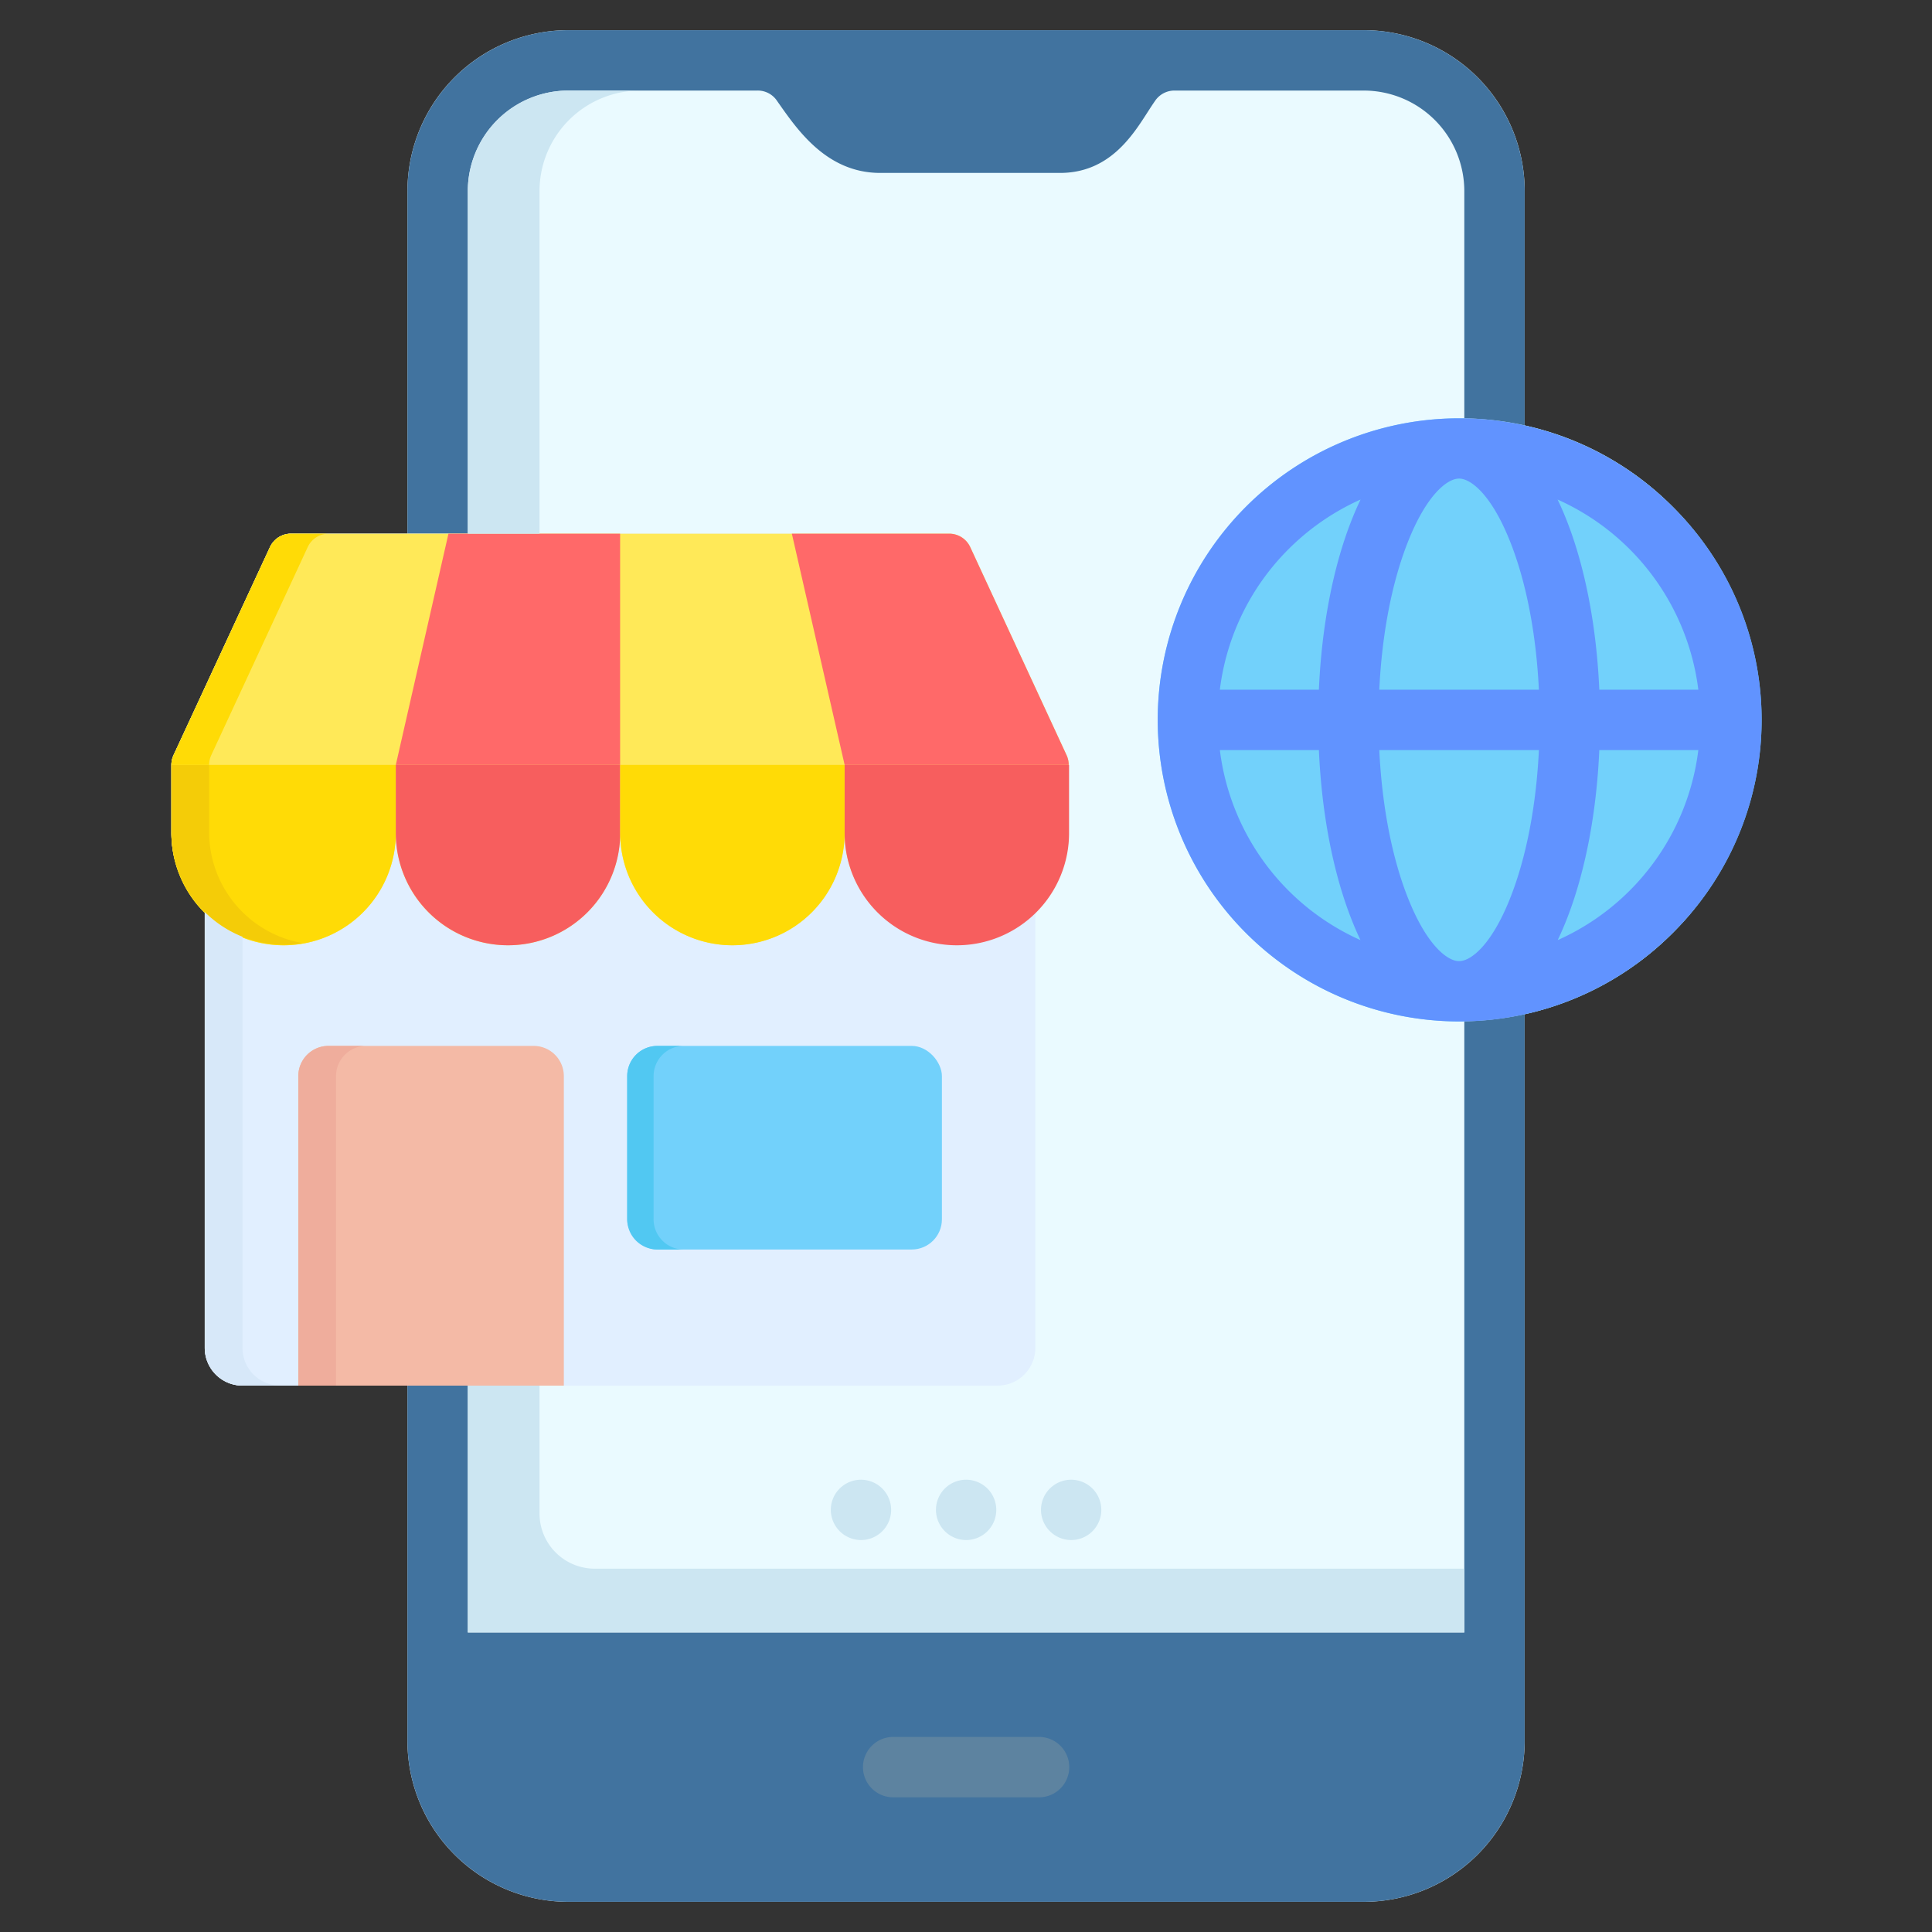 <svg xmlns="http://www.w3.org/2000/svg" version="1.1" xmlns:xlink="http://www.w3.org/1999/xlink" xmlns:svgjs="http://svgjs.com/svgjs" width="512" height="512" x="0" y="0" viewBox="0 0 512 512" style="enable-background:new 0 0 512 512" xml:space="preserve" class=""><rect x="0" y="0" width="512" height="512" fill="#333333" stroke="none"/><g><path fill="#eafaff" d="M443.212 134.24a79.373 79.373 0 0 0-39.155-21.5v-62.1A42.638 42.638 0 0 0 361.419 8h-210.8a42.638 42.638 0 0 0-42.637 42.638v90.792H77.117a6.141 6.141 0 0 0-5.571 3.558L45.988 200.13a6.147 6.147 0 0 0-.569 2.583V220.6a29.673 29.673 0 0 0 8.843 21.1v115.5a10 10 0 0 0 10 10h43.715v94.165A42.638 42.638 0 0 0 150.614 504h210.8a42.638 42.638 0 0 0 42.638-42.638V268.774a79.89 79.89 0 0 0 39.16-134.534z" data-original="#eafaff"></path><path fill="#72d1fb" d="M443.212 134.24a79.917 79.917 0 1 0 0 113.072 79.433 79.433 0 0 0 0-113.072z" data-original="#72d1fb" class=""></path><path fill="#41739f" d="M123.977 141.43V50.638A26.667 26.667 0 0 1 150.614 24h50a6.138 6.138 0 0 1 5.368 2.82l.525.744c5.114 7.272 12.844 18.262 26.761 18.262h47.648c12.863 0 19.029-9.6 23.109-15.944.71-1.105 1.38-2.148 2.026-3.068A6.208 6.208 0 0 1 311.446 24h49.973a26.668 26.668 0 0 1 26.638 26.638v60.225a80.546 80.546 0 0 1 16 1.873v-62.1A42.686 42.686 0 0 0 361.419 8h-210.8a42.685 42.685 0 0 0-42.637 42.638v90.792zM388.057 270.661v161.952h-264.08V367.2h-16v94.165A42.685 42.685 0 0 0 150.614 504h210.8a42.686 42.686 0 0 0 42.638-42.638V268.774a80.5 80.5 0 0 1-15.995 1.887z" data-original="#41739f"></path><path fill="#e1efff" d="m282.652 200.131-25.529-55.14a6.14 6.14 0 0 0-5.573-3.561H77.117a6.141 6.141 0 0 0-5.571 3.558L45.988 200.13a6.147 6.147 0 0 0-.569 2.583V220.6a29.673 29.673 0 0 0 8.843 21.1v115.5a10 10 0 0 0 10 10h200.115a10 10 0 0 0 10-10V241.712a29.681 29.681 0 0 0 8.844-21.116v-17.885a6.149 6.149 0 0 0-.569-2.58z" data-original="#e1efff"></path><path fill="#5d83a0" d="M275.362 476.307H236.7a8 8 0 0 1 0-16h38.663a8 8 0 1 1 0 16z" data-original="#5d83a0"></path><g fill="#cce6f2" fill-rule="evenodd"><path d="M283.866 408.129a7.993 7.993 0 1 0-7.993-7.993 8.027 8.027 0 0 0 7.993 7.993zM256.031 408.129a7.993 7.993 0 1 0-7.993-7.993 8.02 8.02 0 0 0 7.993 7.993zM228.168 408.129a7.993 7.993 0 1 0-7.994-7.993 8.027 8.027 0 0 0 7.994 7.993z" fill="#cce6f2" data-original="#cce6f2"></path></g><path fill="#ffe958" d="M71.546 144.988 45.988 200.13a6.147 6.147 0 0 0-.569 2.583V220.6a29.737 29.737 0 1 0 59.473 0 29.722 29.722 0 1 0 59.443 0 29.722 29.722 0 1 0 59.443 0 29.83 29.83 0 0 0 29.722 29.747 29.831 29.831 0 0 0 29.721-29.747v-17.889a6.133 6.133 0 0 0-.569-2.58l-25.529-55.14a6.14 6.14 0 0 0-5.573-3.561H77.118a6.141 6.141 0 0 0-5.572 3.558z" data-original="#ffe958"></path><path fill="#f4baa6" d="M149.421 367.2v-82.025a8 8 0 0 0-8-8H87.053a8 8 0 0 0-8 8V367.2z" data-original="#f4baa6"></path><rect width="83.404" height="53.957" x="166.212" y="277.175" fill="#72d1fb" rx="8" data-original="#72d1fb" class=""></rect><path fill="#efad9c" d="M97.053 277.175h-10a8 8 0 0 0-8 8V367.2h10v-82.025a8 8 0 0 1 8-8z" data-original="#efad9c"></path><path fill="#51c8f2" d="M173.212 323.132v-37.957a8 8 0 0 1 8-8h-7a8 8 0 0 0-8 8v37.957a8 8 0 0 0 8 8h7a8 8 0 0 1-8-8z" data-original="#51c8f2"></path><path fill="#ffdb06" d="M45.419 202.713V220.6a29.737 29.737 0 1 0 59.473 0v-17.887z" data-original="#ffdb06"></path><path fill="#f4cc08" d="M55.419 220.6v-17.887h-10V220.6a29.85 29.85 0 0 0 29.721 29.747 29.517 29.517 0 0 0 5-.433A29.881 29.881 0 0 1 55.419 220.6z" data-original="#f4cc08"></path><path fill="#f75e5e" d="M104.892 202.713V220.6a29.737 29.737 0 1 0 59.473 0v-17.887z" data-original="#f75e5e"></path><path fill="#ffdb06" d="M164.365 202.713V220.6a29.737 29.737 0 1 0 59.473 0v-17.887z" data-original="#ffdb06"></path><path fill="#f75e5e" d="M223.838 202.713V220.6a29.737 29.737 0 1 0 59.473 0v-17.887z" data-original="#f75e5e"></path><path fill="#ff6969" d="M164.335 141.43h-45.489l-13.954 61.283h59.443zM223.838 202.713h59.383a6.149 6.149 0 0 0-.569-2.58l-25.529-55.14a6.14 6.14 0 0 0-5.573-3.561h-41.7z" data-original="#ff6969"></path><path fill="#d7e8f9" d="M64.262 357.2V248.255a29.964 29.964 0 0 1-10-6.555v115.5a10 10 0 0 0 10 10h10a10 10 0 0 1-10-10z" data-original="#d7e8f9"></path><path fill="#ffdb06" d="M77.118 141.43a6.141 6.141 0 0 0-5.572 3.558L45.988 200.13a6.143 6.143 0 0 0-.569 2.583h10a6.143 6.143 0 0 1 .569-2.583l25.558-55.142a6.141 6.141 0 0 1 5.572-3.558z" data-original="#ffdb06"></path><path fill="#6193ff" d="M443.212 134.24a79.917 79.917 0 1 0 0 113.072 79.433 79.433 0 0 0 0-113.072zm6.864 48.537h-26.244c-.731-16.654-3.745-32.869-9.055-45.893a75.364 75.364 0 0 0-2-4.5 63.874 63.874 0 0 1 37.3 50.4zm-63.035 71.917c-.122 0-.245.009-.367.009s-.244-.008-.366-.009c-3.151-.309-8.269-4.628-12.916-16.054-4.547-11.165-7.164-25.288-7.866-39.863h42.3c-.7 14.576-3.319 28.7-7.866 39.867-4.649 11.422-9.767 15.741-12.919 16.05zm-21.516-71.917c.7-14.579 3.317-28.7 7.866-39.86v-.006c4.827-11.87 10.17-16.082 13.281-16.082s8.454 4.212 13.284 16.088c4.548 11.157 7.165 25.28 7.865 39.86zm-24.073-37.222a63.907 63.907 0 0 1 19.116-13.176 79.725 79.725 0 0 0-1.994 4.5c-5.31 13.027-8.325 29.244-9.055 45.9h-26.246a63.589 63.589 0 0 1 18.179-37.224zm-18.176 53.222h26.244c.731 16.649 3.745 32.862 9.052 45.894q.964 2.372 1.972 4.465a63.723 63.723 0 0 1-37.268-50.359zM431.9 236a63.6 63.6 0 0 1-19.091 13.137q1.005-2.1 1.97-4.462c5.308-13.034 8.322-29.249 9.055-45.9h26.242A63.663 63.663 0 0 1 431.9 236z" data-original="#6193ff" class=""></path><path fill="#cce6f2" d="M142.977 50.638A26.667 26.667 0 0 1 169.614 24h-19a26.637 26.637 0 0 0-26.637 26.638v90.792h19zM157.615 415.717a14.638 14.638 0 0 1-14.638-14.639V367.2h-19v65.416h264.08v-16.9z" data-original="#cce6f2"></path></g></svg>